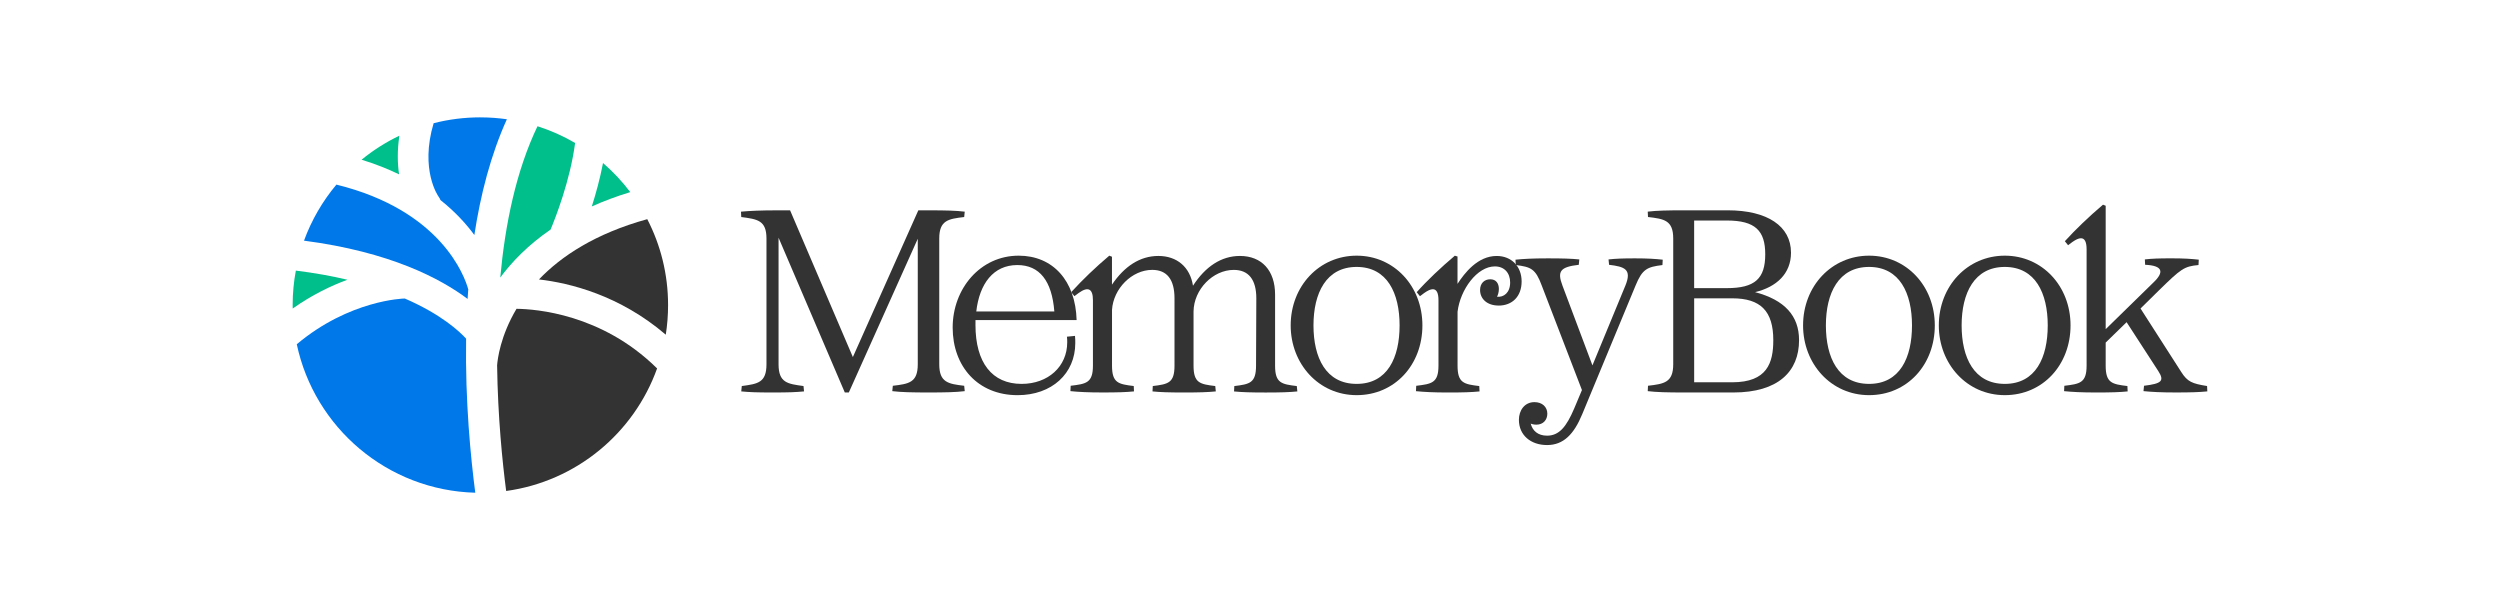 <?xml version="1.0" encoding="UTF-8"?>
<svg id="Layer_1" data-name="Layer 1" xmlns="http://www.w3.org/2000/svg" viewBox="0 0 1350 329.43">
  <defs>
    <style>
      .cls-1 {
        fill: #333;
      }

      .cls-2 {
        fill: #0078e9;
      }

      .cls-3 {
        fill: #00bf8a;
      }
    </style>
  </defs>
  <g>
    <path class="cls-1" d="M420.42,128.35v68.38c0,10,4.93,10.57,13.47,11.73l.29,2.9c-4.64.43-8.11.58-16.95.58s-12.31-.15-16.95-.58l.29-2.9c8.55-1.16,13.33-1.74,13.33-11.73v-67.94c0-9.85-4.93-10.43-13.62-11.59l-.14-2.9c4.64-.43,10.72-.72,19.56-.72h6.95l33.9,79.24,35.35-79.24h6.08c8.55,0,14.49.15,18.98.72l-.29,2.9c-8.55,1.01-13.47,1.74-13.47,11.59v67.94c0,9.85,4.93,10.57,13.47,11.59l.29,2.9c-4.64.58-10.72.72-19.56.72s-14.92-.15-19.56-.72l.29-2.9c8.69-1.01,13.47-1.74,13.47-11.59v-67.8l-37.23,83.01h-2.17l-35.78-83.59Z"/>
    <path class="cls-1" d="M526.75,175.43c0,20.43,8.98,31.87,24.92,31.87,14.34,0,24.63-9.42,24.63-22.45,0-1.01,0-1.74-.15-3.04l4.35-.43c.15,1.59.15,2.75.15,3.91,0,16.37-12.6,28.1-31.15,28.1-21.44,0-35.06-15.5-35.06-36.51s14.92-38.82,35.64-38.82c18.54,0,30.71,13.62,31.29,34.77h-54.61v2.61ZM549.35,143.13c-12.89,0-20.43,10-22.16,25.06h42.15c-1.3-16.51-7.97-25.06-19.99-25.06Z"/>
    <path class="cls-1" d="M622.22,145.73c-11.01,0-21.01,10.14-21.73,21.58v30.13c0,9.42,3.48,10,11.73,11.01l.14,2.9c-4.2.43-8.98.58-16.95.58s-13.18-.29-17.38-.72l.14-2.9c8.26-1.01,12.02-1.45,12.02-10.86v-35.35c0-6.23-2.61-7.53-7.68-3.91l-2.32,1.74-1.74-2.17c6.37-6.95,13.04-13.33,20.57-19.7l1.45.58v15.07c6.66-9.85,15.07-15.5,25.06-15.5s17.09,5.94,18.69,16.08c6.66-10.28,15.21-16.08,25.35-16.08,11.73,0,18.98,7.82,18.98,20.86v38.39c0,9.42,3.48,10,11.73,11.01l.29,2.9c-4.35.43-8.98.58-17.09.58s-12.75-.15-17.09-.58l.15-2.9c8.26-1.01,11.73-1.59,11.73-11.01l.15-36.36c0-10.14-4.2-15.36-12.17-15.36-11.3,0-21.58,10.58-21.73,22.45v29.26c0,9.42,3.48,10,11.73,11.01l.29,2.9c-4.35.43-8.98.58-17.09.58s-12.89-.15-17.09-.58l.15-2.9c8.26-1.01,11.73-1.59,11.73-11.01v-36.36c0-10.14-4.06-15.36-12.02-15.36Z"/>
    <path class="cls-1" d="M696.97,175.72c0-21.29,15.5-37.66,35.64-37.66s35.49,16.37,35.49,37.66-14.92,37.66-35.49,37.66-35.64-16.95-35.64-37.66ZM709.28,175.72c0,17.38,6.66,31.58,23.32,31.58s23.18-14.2,23.18-31.58-6.66-31.58-23.18-31.58-23.32,14.2-23.32,31.58Z"/>
    <path class="cls-1" d="M809.24,165c-6.23,0-10-3.62-10-8.4,0-3.62,2.32-5.79,5.51-5.79s4.64,2.32,4.64,5.22c0,1.88-.58,3.48-1.01,4.2,3.62.43,7.1-2.17,7.1-7.68,0-5.22-3.19-8.69-8.26-8.69-9.56,0-18.69,12.46-20.14,24.48v29.12c0,9.42,3.48,10,11.73,11.01l.14,2.9c-4.2.43-8.98.58-16.95.58s-13.18-.29-17.38-.72l.14-2.9c8.26-1.01,12.02-1.45,12.02-10.86v-35.35c0-3.91-1.01-5.94-3.04-5.94-1.3,0-2.75.72-4.64,2.03l-2.32,1.74-1.74-2.17c5.5-6.23,13.04-13.33,20.57-19.7l1.45.43v14.78c3.77-5.79,10.86-15.07,21.15-15.07,7.97,0,13.47,5.65,13.47,13.76s-5.07,13.04-12.46,13.04Z"/>
    <path class="cls-1" d="M818.51,143.13l-.15-2.9c4.2-.43,9.27-.72,17.38-.72s12.75.15,17.09.58l-.29,2.9c-10,1.16-11.73,3.48-8.84,11.15l16.22,43.17,17.82-43.17c3.62-8.84-.58-10.14-8.84-11.15l-.29-2.9c3.91-.43,7.68-.58,14.34-.58s11.01.29,14.92.72l-.15,2.9c-8.26,1.01-10.86,2.17-14.49,11.01l-28.83,69.53c-4.49,10.86-10.14,16.66-18.98,16.66s-15.21-5.36-15.21-13.62c0-5.07,3.04-9.56,8.4-9.56,4.2,0,6.95,2.61,6.95,6.23,0,3.33-2.17,5.94-5.94,5.94-1.16,0-2.46-.29-3.04-.58,1.01,3.91,3.91,6.52,8.84,6.52,6.52,0,10.43-4.78,14.63-14.63l4.2-10-21.73-56.5c-3.33-8.98-5.79-10-14.05-11.01Z"/>
    <path class="cls-1" d="M889.78,211.21l.14-2.9c8.69-1.01,13.62-1.74,13.62-11.59v-67.94c0-9.85-4.93-10.58-13.62-11.59l-.14-2.9c4.64-.58,10.72-.72,19.56-.72h23.61c21.44,0,34.19,8.55,34.19,22.89,0,11.3-7.82,18.54-19.41,21.3,15.93,4.2,23.76,12.75,23.76,25.93,0,16.95-11.3,28.25-35.49,28.25h-26.65c-8.84,0-14.92-.15-19.56-.72ZM953.23,137.33c0-12.75-5.36-18.25-20.72-18.25h-17.67v36.51h17.67c15.07,0,20.72-5.07,20.72-18.25ZM957.58,183.69c0-15.65-6.81-22.6-22.16-22.6h-20.57v45.34h20.57c18.83,0,22.16-10.43,22.16-22.74Z"/>
    <path class="cls-1" d="M973.66,175.72c0-21.29,15.5-37.66,35.64-37.66s35.49,16.37,35.49,37.66-14.92,37.66-35.49,37.66-35.64-16.95-35.64-37.66ZM985.98,175.72c0,17.38,6.66,31.58,23.32,31.58s23.18-14.2,23.18-31.58-6.66-31.58-23.18-31.58-23.32,14.2-23.32,31.58Z"/>
    <path class="cls-1" d="M1046.96,175.72c0-21.29,15.5-37.66,35.64-37.66s35.49,16.37,35.49,37.66-14.92,37.66-35.49,37.66-35.64-16.95-35.64-37.66ZM1059.28,175.72c0,17.38,6.66,31.58,23.32,31.58s23.18-14.2,23.18-31.58-6.66-31.58-23.18-31.58-23.32,14.2-23.32,31.58Z"/>
    <path class="cls-1" d="M1135.62,110.53l1.45.58v66.64l25.79-25.21c5.94-5.65,5.07-9.13-4.49-9.56l-.15-2.9c3.77-.43,7.53-.58,14.34-.58s10.86.29,14.78.72l-.15,2.9c-7.82.72-9.42,2.03-21.3,13.62l-10,9.85,22.02,34.33c3.33,5.22,5.79,6.23,13.91,7.53l.14,2.9c-4.35.43-8.98.58-17.09.58s-13.04-.29-17.38-.72l.29-2.9c9.56-1.16,11.15-2.61,7.68-7.97l-17.09-26.36-11.3,11.01v12.46c0,9.42,3.48,10,11.73,11.01l.14,2.9c-4.2.43-8.98.58-16.95.58s-13.18-.29-17.38-.72l.14-2.9c8.26-1.01,12.02-1.45,12.02-10.86v-62.87c0-3.91-1.01-5.94-3.04-5.94-1.3,0-2.75.72-4.64,2.03l-2.32,1.74-1.74-2.17c5.5-6.08,13.04-13.33,20.57-19.7Z"/>
  </g>
  <g>
    <path class="cls-3" d="M290.26,68.17c7.15,2.28,13.94,5.31,20.3,9.04-2.68,20.39-10.73,40.75-13.24,46.74h-.02v.02c-12.19,8.37-20.92,17.48-27.16,25.91,2.61-28.67,8.54-57.6,20.11-81.72Z"/>
    <path class="cls-3" d="M340.35,103.74c-7.57,2.3-14.46,4.91-20.77,7.74,2.19-6.9,4.43-14.97,6.05-23.45,5.44,4.7,10.37,9.95,14.71,15.71Z"/>
    <path class="cls-1" d="M354.84,198.93c-12.5,34.95-43.66,61.01-81.51,66.2-2-15.41-4.51-39.95-4.89-67.87v-.02c.25-3.25,1.75-15.83,10.48-30.49,10.48.13,45.94,2.78,75.58,31.88.11.11.21.21.34.3Z"/>
    <path class="cls-1" d="M360.76,164.73c0,5.44-.42,10.8-1.24,16-24.94-21.33-51.8-27.91-68.48-29.83,12-12.54,30.38-24.77,58.48-32.55,7.19,13.89,11.24,29.66,11.24,46.38Z"/>
    <path class="cls-3" d="M215.5,94.15c-6.05-2.93-12.78-5.61-20.24-7.9,6.22-5.1,13.07-9.47,20.41-12.97-1.22,7.99-1.03,14.99-.17,20.87Z"/>
    <path class="cls-2" d="M251.7,182.87c-3.5-3.84-13.37-13.12-33.1-21.67h-.15c-.51,0-29.68.76-58.19,24.69,9.55,44.99,48.89,78.91,96.39,80.18-2.44-18.7-5.48-49.19-4.95-83.19ZM181.66,99.69c-7.46,8.92-13.43,19.14-17.5,30.27,46.49,6.05,73.73,20.47,88.34,31.46.11-1.73.21-3.46.36-5.18-2-7.17-14.67-42.63-71.2-56.55ZM259.39,63.37c-8.71,0-17.14,1.1-25.21,3.16h-.02c-7.55,25.3,2.53,39.47,2.66,39.64.44.59.78,1.2,1.03,1.86,7.84,6.24,13.81,12.75,18.3,18.87,3.33-21.84,8.88-43.33,17.56-62.51-4.68-.65-9.44-1.01-14.32-1.01Z"/>
    <path class="cls-3" d="M187.61,151.07c-8.94,3.27-19.12,8.16-29.54,15.54-.04-.63-.04-1.25-.04-1.88,0-6.34.59-12.57,1.73-18.6,10.29,1.27,19.54,2.95,27.85,4.94Z"/>
  </g>
</svg>
